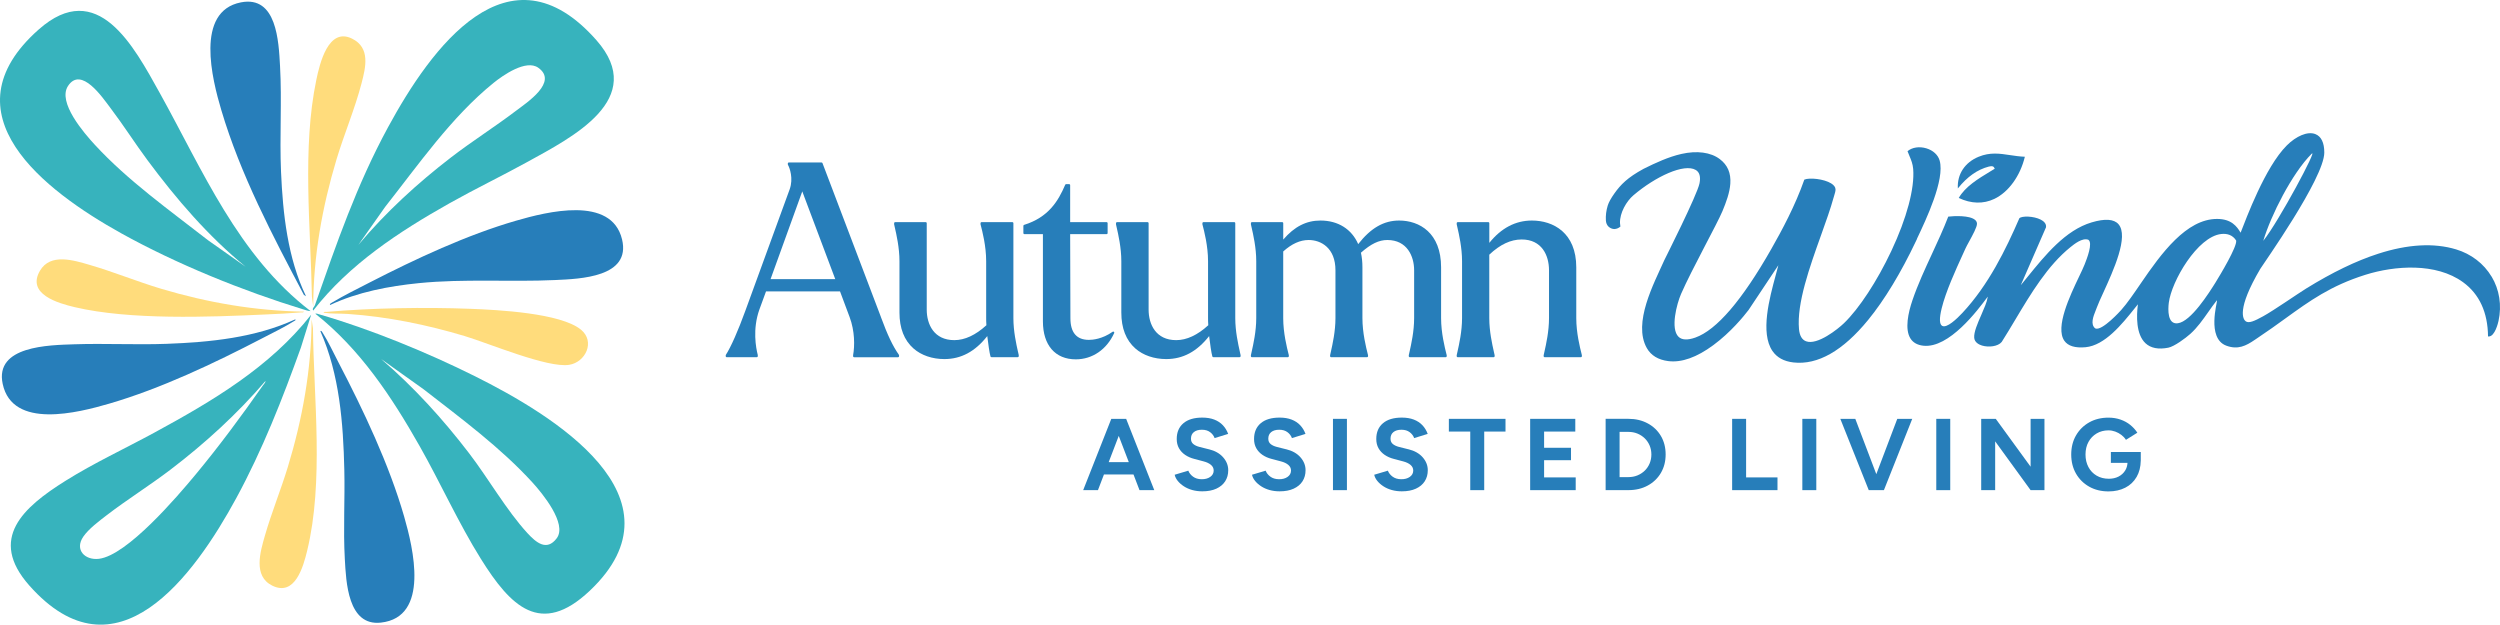 <svg xmlns="http://www.w3.org/2000/svg" id="a" viewBox="0 0 1171.02 292.58"><g><path d="m145.5,145.74c-1.07-.05-2.44-.51-3.49-.83-28.24-8.63-59.49-21.32-85.31-35.68C20.95,89.34-26.51,53.3,18.14,13.8c27.54-24.36,44.51,7.84,56.63,29.64,20.12,36.18,36.71,76.27,70.73,102.3h0Zm-30.37-20.73c-17.65-14.4-32.54-31.79-46.07-50.01-5.92-7.98-11.27-16.43-17.27-24.34-3.73-4.92-13.76-19.87-19.95-10.36-4.99,7.66,7.59,22.09,12.54,27.47,15.49,16.84,35.09,30.73,53.04,44.74l17.71,12.49h0Z" style="fill:#37b3bd;"></path><path d="m145.74,147.42l-4.77,15.3c-8.64,24.09-18.05,48.06-30.3,70.61-19.81,36.46-56.27,86.77-96.9,40.97-19.55-22.04-2.78-36.74,16.89-49.07,13.33-8.36,27.88-15.1,41.69-22.61,26.96-14.66,54.09-30.6,73.38-55.19h0Zm-21.44,31.08c-13.24,15.45-28.31,29.19-44.46,41.5-9.71,7.4-20.25,13.95-29.88,21.35-3.54,2.71-8.5,6.44-10.96,10.05-4.19,6.15.83,11.14,7.35,10.35,13.2-1.6,36.66-29.09,45.3-39.51,11-13.25,21.61-27.59,31.48-41.69.34-.49,1.38-1.52,1.17-2.05h0Z" style="fill:#37b3bd;"></path><path d="m146.7,145.49c-.6-1.04.52-1.71.81-2.53,10.15-28.93,19.5-56.19,34.26-83.38,20.16-37.15,56.51-87.43,97.62-40.73,24.27,27.57-11.52,45.52-32.55,57.11-11.94,6.58-24.26,12.49-36.15,19.18-23.71,13.34-47.04,28.58-63.99,50.35h0Zm21.21-30.85c12.87-15.3,27.66-28.84,43.5-41.02,9.8-7.53,20.29-14.14,30.12-21.6,5.33-4.04,20.03-13.61,10.6-20.29-5.72-4.05-16.52,3.52-20.97,7.12-19.71,15.96-35.17,38.3-50.77,58.08l-12.49,17.71h0Z" style="fill:#37b3bd;"></path><path d="m147.67,146.94c.5-.23,1.5.2,2.05.36,23.72,6.83,50.66,17.91,72.78,28.94,36.42,18.17,100.1,56.66,53.74,100.48-22.98,21.72-37.16,7.22-51-14.95-10.52-16.85-18.85-35.45-28.66-52.78-13.03-23-27.88-45.46-48.9-62.06h0Zm30.85,21.22c15.39,13.21,28.96,28.15,41.26,44.22,8.97,11.73,17.52,26.74,27.28,37.35,4.04,4.39,9.02,8.64,13.71,2.41,5.09-6.76-6.84-21.17-11.26-26.03-15.03-16.49-33.59-30.15-51.11-43.78l-19.88-14.18h0Z" style="fill:#37b3bd;"></path><path d="m154.66,142.84c-.51-.43.54-.93.84-1.11,5.73-3.41,11.89-6.46,17.83-9.5,21.4-10.98,45.37-22.2,68.44-28.87,14.32-4.14,44.62-11.87,49.6,8.76,4.28,17.73-19.58,18.51-31.29,19.05-21.28.98-42.61-.67-63.86,1.45-14.07,1.41-28.71,4.17-41.57,10.23h0Z" style="fill:#277eba;"></path><path d="m150.08,155.13c.37-.49.78.31.97.6,2.63,4.1,5.17,9.57,7.47,13.98,11.75,22.53,23.79,47.91,30.8,72.3,4.2,14.61,12.14,47.1-10.93,49.63-15.48,1.7-16.27-19.02-16.88-29.87-.77-13.86.1-27.82-.23-41.69-.51-21.92-2.23-44.65-11.21-64.95h.01Z" style="fill:#277eba;"></path><path d="m143.33,138.75l-.97-.6c-14.64-27.71-29.74-56.4-38.68-86.52-4.3-14.47-12.42-46.3,9.17-50.52,16.81-3.29,17.68,18.3,18.32,29.79.92,16.5-.25,33.13.47,49.64.85,19.54,3.11,40.43,11.69,58.2h0Z" style="fill:#277eba;"></path><path d="m138.27,149.59c.51.4-.3.67-.6.86-4.51,2.85-10.15,5.56-14.94,8.06-22.33,11.61-47.44,23.53-71.57,30.56-14.63,4.26-45.32,12.17-49.9-9.24-3.82-17.86,21.66-18.16,33.51-18.56,14.42-.49,28.94.32,43.38-.22,20.36-.76,41.4-2.87,60.13-11.45h-.01Z" style="fill:#277eba;"></path><path d="m146.71,143.56l-.61-4.7c-.59-32.65-4.63-69.29,2.07-101.46,1.58-7.59,5.62-24.8,16.74-19.3,8.65,4.28,6.4,13.41,4.42,20.98-3.1,11.91-8.16,23.78-11.73,35.67-6.71,22.33-10.83,45.46-10.88,68.8h-.01Z" style="fill:#ffdc7c;"></path><path d="m145.98,149.59l.61,4.21c.37,33.05,5.14,71.77-2.7,104.11-1.84,7.61-5.74,21.63-16.35,16.41-9.06-4.46-5.64-15.81-3.46-23.4,3.08-10.72,7.43-21.34,10.7-32.05,6.85-22.46,11.08-45.78,11.19-69.28h.01Z" style="fill:#ffdc7c;"></path><path d="m151.53,146.46c.35-.56.82-.32,1.32-.36,21.55-1.85,45.86-2.28,67.48-1.45,12.62.48,42.27,1.94,51.81,9.78,6.8,5.59,2.13,15.24-5.54,16.46-10.03,1.6-37.77-10.13-48.92-13.47-17.79-5.33-36.17-9.09-54.7-10.36-3.81-.26-7.69,0-11.44-.59h-.01Z" style="fill:#ffdc7c;"></path><path d="m142.37,145.97c-.35.56-.82.32-1.32.36-5.4.45-11.19.72-16.63.97-26.71,1.24-63.62,2.65-89.41-3.42-7.93-1.87-22.67-6.14-16.29-17.07,4.88-8.35,15.76-4.92,23.28-2.73,11.28,3.28,22.22,7.81,33.5,11.18,21.77,6.51,44.15,10.36,66.87,10.71h0Z" style="fill:#ffdc7c;"></path></g><g><g><path d="m527.08,196.19h-6.54l-13.17,33.4h6.92l2.81-7.35h13.84l2.81,7.35h6.92l-13.17-33.4h-.43,0Zm-7.76,20.28l4.71-12.3,4.71,12.3h-9.42Z" style="fill:#277eba;"></path><path d="m566.25,210.45l-4.39-1.1c-1.24-.32-2.22-.78-2.93-1.38-.72-.6-1.07-1.43-1.07-2.48,0-1.34.45-2.37,1.36-3.1s2.15-1.1,3.75-1.1,2.85.38,3.86,1.14c1.02.76,1.72,1.69,2.1,2.77l6.35-1.96c-.57-1.56-1.4-2.91-2.48-4.06s-2.43-2.03-4.03-2.65c-1.61-.62-3.48-.93-5.61-.93-3.82,0-6.77.88-8.85,2.65s-3.12,4.22-3.12,7.37c0,1.65.35,3.1,1.05,4.34s1.67,2.28,2.91,3.12,2.67,1.47,4.29,1.88l4.34,1.15c1.46.38,2.62.93,3.46,1.65.84.72,1.26,1.6,1.26,2.65,0,1.21-.53,2.2-1.6,2.96-1.07.76-2.44,1.13-4.13,1.1-1.59-.03-2.91-.44-3.96-1.22s-1.78-1.71-2.2-2.79l-6.39,1.91c.22,1.02.71,1.99,1.46,2.91s1.69,1.76,2.84,2.5c1.14.75,2.45,1.33,3.91,1.74s3.04.62,4.72.62c2.58,0,4.77-.41,6.58-1.24s3.2-1.98,4.15-3.46c.95-1.48,1.43-3.2,1.43-5.18,0-2.23-.8-4.25-2.39-6.06s-3.82-3.07-6.68-3.77v.02Z" style="fill:#277eba;"></path><path d="m602.47,210.45l-4.39-1.1c-1.24-.32-2.22-.78-2.93-1.38-.72-.6-1.07-1.43-1.07-2.48,0-1.34.45-2.37,1.36-3.1.91-.73,2.15-1.1,3.75-1.1s2.85.38,3.86,1.14c1.02.76,1.72,1.69,2.1,2.77l6.35-1.96c-.57-1.56-1.4-2.91-2.48-4.06s-2.43-2.03-4.03-2.65c-1.61-.62-3.48-.93-5.61-.93-3.82,0-6.77.88-8.85,2.65-2.08,1.77-3.12,4.22-3.12,7.37,0,1.65.35,3.1,1.05,4.34s1.67,2.28,2.91,3.12,2.67,1.47,4.29,1.88l4.34,1.15c1.46.38,2.62.93,3.46,1.65s1.26,1.6,1.26,2.65c0,1.21-.53,2.2-1.6,2.96-1.07.76-2.44,1.13-4.13,1.1-1.59-.03-2.91-.44-3.96-1.22s-1.78-1.71-2.2-2.79l-6.39,1.91c.22,1.02.71,1.99,1.46,2.91s1.69,1.76,2.84,2.5c1.14.75,2.45,1.33,3.91,1.74s3.04.62,4.72.62c2.58,0,4.77-.41,6.58-1.24s3.2-1.98,4.15-3.46c.95-1.48,1.43-3.2,1.43-5.18,0-2.23-.8-4.25-2.39-6.06-1.59-1.81-3.82-3.07-6.68-3.77v.02Z" style="fill:#277eba;"></path><rect x="624.37" y="196.19" width="6.54" height="33.4" style="fill:#277eba;"></rect><path d="m659.72,210.45l-4.39-1.1c-1.24-.32-2.22-.78-2.93-1.38-.72-.6-1.07-1.43-1.07-2.48,0-1.34.45-2.37,1.36-3.1.91-.73,2.15-1.1,3.75-1.1s2.85.38,3.86,1.14c1.02.76,1.72,1.69,2.1,2.77l6.35-1.96c-.57-1.56-1.4-2.91-2.48-4.06s-2.43-2.03-4.03-2.65c-1.61-.62-3.48-.93-5.61-.93-3.82,0-6.77.88-8.85,2.65-2.08,1.77-3.12,4.22-3.12,7.37,0,1.65.35,3.1,1.05,4.34s1.67,2.28,2.91,3.12,2.67,1.47,4.29,1.88l4.34,1.15c1.46.38,2.62.93,3.46,1.65s1.26,1.6,1.26,2.65c0,1.21-.53,2.2-1.6,2.96-1.07.76-2.44,1.13-4.13,1.1-1.59-.03-2.91-.44-3.96-1.22s-1.78-1.71-2.2-2.79l-6.39,1.91c.22,1.02.71,1.99,1.46,2.91s1.69,1.76,2.84,2.5c1.14.75,2.45,1.33,3.91,1.74s3.04.62,4.72.62c2.58,0,4.77-.41,6.58-1.24s3.2-1.98,4.15-3.46c.95-1.48,1.43-3.2,1.43-5.18,0-2.23-.8-4.25-2.39-6.06-1.59-1.81-3.82-3.07-6.68-3.77v.02Z" style="fill:#277eba;"></path><polygon points="678.66 202.15 688.68 202.15 688.68 229.59 695.22 229.59 695.22 202.15 705.19 202.15 705.19 196.19 678.66 196.19 678.66 202.15" style="fill:#277eba;"></polygon><polygon points="723.27 215.56 735.87 215.56 735.87 209.74 723.27 209.74 723.27 202.15 737.88 202.15 737.88 196.19 716.74 196.19 716.74 229.59 738.07 229.59 738.07 223.62 723.27 223.62 723.27 215.56" style="fill:#277eba;"></polygon><path d="m771.82,198.33c-2.62-1.43-5.64-2.15-9.04-2.15h-10.69v33.4h10.69c3.4,0,6.42-.72,9.04-2.15s4.68-3.4,6.16-5.92,2.22-5.39,2.22-8.64-.74-6.16-2.22-8.66-3.53-4.46-6.16-5.89h0Zm.89,18.74c-.54,1.29-1.3,2.41-2.27,3.36s-2.11,1.7-3.41,2.24c-1.3.54-2.72.81-4.25.81h-4.15v-21.18h4.15c1.53,0,2.94.27,4.25.81,1.3.54,2.44,1.29,3.41,2.24s1.73,2.08,2.27,3.36c.54,1.29.81,2.68.81,4.17s-.27,2.89-.81,4.18h0Z" style="fill:#277eba;"></path><polygon points="817.89 196.19 811.35 196.19 811.35 229.59 832.59 229.59 832.59 223.62 817.89 223.62 817.89 196.19" style="fill:#277eba;"></polygon><rect x="844.23" y="196.19" width="6.54" height="33.4" style="fill:#277eba;"></rect><polygon points="878.88 222.1 869.04 196.19 862.02 196.19 875.34 229.59 876.05 229.59 881.73 229.59 882.44 229.59 895.71 196.19 888.7 196.19 878.88 222.1" style="fill:#277eba;"></polygon><rect x="906.97" y="196.19" width="6.54" height="33.4" style="fill:#277eba;"></rect><polygon points="951.15 218.61 934.83 196.19 928.01 196.19 928.01 229.59 934.55 229.59 934.55 206.73 951.15 229.59 957.64 229.59 957.64 196.19 951.15 196.19 951.15 218.61" style="fill:#277eba;"></polygon><path d="m988.75,211.69v5.11h7.79c-.08,1.35-.44,2.57-1.11,3.63-.76,1.21-1.81,2.15-3.12,2.82-1.32.67-2.82,1-4.51,1-2.16,0-4.07-.48-5.73-1.46-1.65-.97-2.93-2.31-3.84-4.03-.91-1.72-1.36-3.67-1.36-5.87s.46-4.18,1.38-5.87,2.2-3.01,3.82-3.98,3.48-1.46,5.58-1.46c1.05,0,2.1.19,3.15.57s2.01.91,2.89,1.58c.87.67,1.58,1.43,2.12,2.29l5.34-3.34c-.89-1.37-2-2.58-3.32-3.65s-2.84-1.9-4.56-2.5-3.6-.91-5.63-.91c-3.4,0-6.42.74-9.04,2.22s-4.68,3.51-6.18,6.11c-1.5,2.59-2.24,5.58-2.24,8.95s.75,6.35,2.24,8.95c1.5,2.59,3.55,4.63,6.18,6.11,2.62,1.48,5.64,2.22,9.04,2.22,2.96,0,5.57-.58,7.85-1.74,2.27-1.16,4.06-2.85,5.34-5.08,1.22-2.11,1.86-4.64,1.92-7.58h.01v-4.06h-14.03l.02-.03Z" style="fill:#277eba;"></path></g><g><path d="m412.58,148.35l-27.32-71.94c-.07-.19-.25-.31-.46-.31h-15.29c-.27,0-.49.22-.49.49v.38c0,.08.02.17.06.24.83,1.46,2.6,6.34.84,11.37l-20.81,57.03c-3.35,9.25-6.75,16.94-9.1,20.58-.05.08-.08.17-.08.26v.38c0,.27.22.49.49.49h14.04c.27,0,.49-.22.49-.49v-.5s0-.08-.02-.12c-.85-3.3-2.49-11.98.74-21.14l3.14-8.58h34.66l4.52,12.09c2.41,6.47,2.41,13.43,1.61,17.79v.47c0,.27.22.49.49.49h20.55c.27,0,.49-.22.49-.49v-.38c0-.1-.03-.2-.09-.28-2.87-4.09-5.32-9.25-8.47-17.81v-.02Zm-51.64-17.61l14.85-41.09,15.45,41.09h-30.31,0Z" style="fill:#277eba;"></path><path d="m476.83,164.77c-.8-3.59-2.15-9.59-2.15-15.74v-44.49c0-.27-.22-.49-.49-.49h-14.41c-.27,0-.49.22-.49.49v.5s0,.08.02.12l.02.07c.78,2.98,2.6,9.95,2.6,17.1v26.45c0,.96,0,2.24.11,3.56-5.06,4.63-10.12,6.98-15.03,6.98-9.53,0-12.92-7.39-12.92-14.3v-40.48c0-.27-.22-.49-.49-.49h-14.29c-.27,0-.49.22-.49.49v.5s0,.07.01.1c.08.37.18.8.29,1.29.77,3.36,2.2,9.6,2.2,15.9v24.06c0,7.34,2.22,13.01,6.59,16.85,3.63,3.19,8.77,4.95,14.45,4.95,7.82,0,14.4-3.52,20.09-10.77.44,3.64,1.02,7.85,1.5,9.53.06.21.25.35.47.35h12.28c.27,0,.49-.22.49-.49v-.38s0-.07,0-.1c-.09-.44-.21-.97-.35-1.58v.02Z" style="fill:#277eba;"></path><path d="m521.17,155.4c-4.85,3.43-9.4,3.8-11.12,3.8-5.75,0-8.66-3.42-8.66-10.16h0l-.12-39.37h17.06c.27,0,.49-.22.49-.49v-4.64c0-.27-.22-.49-.49-.49h-17.06v-17.31c0-.27-.22-.49-.49-.49h-1.38c-.2,0-.37.12-.45.3-3.27,7.66-7.86,15.24-19.25,18.78-.2.06-.34.25-.34.47v3.38c0,.27.22.49.49.49h8.66v40.87c0,11.14,5.76,17.78,15.4,17.78,7.76,0,14.49-4.61,17.99-12.32.09-.2.04-.44-.13-.58-.17-.14-.41-.15-.59-.02h-.01Z" style="fill:#277eba;"></path><path d="m580.76,164.77c-.8-3.59-2.15-9.59-2.15-15.74v-44.49c0-.27-.22-.49-.49-.49h-14.41c-.27,0-.49.22-.49.49v.5s0,.08.02.12l.02.07c.78,2.98,2.6,9.95,2.6,17.1v26.45c0,.96,0,2.24.11,3.56-5.06,4.63-10.12,6.98-15.03,6.98-9.53,0-12.92-7.39-12.92-14.3v-40.48c0-.27-.22-.49-.49-.49h-14.29c-.27,0-.49.22-.49.49v.5s0,.07,0,.1c.08.36.18.8.29,1.29.77,3.36,2.2,9.6,2.2,15.9v24.06c0,7.34,2.22,13.01,6.59,16.85,3.63,3.19,8.77,4.95,14.45,4.95,7.82,0,14.4-3.52,20.09-10.77.44,3.64,1.02,7.84,1.5,9.53.06.21.25.35.47.35h12.28c.27,0,.49-.22.49-.49v-.38s0-.07-.01-.1c-.09-.44-.21-.97-.35-1.58v.02Z" style="fill:#277eba;"></path><path d="m677.53,165.91c-.81-3.24-2.51-9.99-2.51-16.88v-23.81c0-16.16-10.16-21.92-19.66-21.92-7.19,0-13.3,3.52-19.17,11.05-3.04-7.03-9.44-11.05-17.68-11.05-6.63,0-12.2,2.84-17.43,8.92v-7.68c0-.27-.22-.49-.49-.49h-14.16c-.27,0-.49.22-.49.49v.5s0,.07.01.1c.08.37.18.8.29,1.29.77,3.36,2.2,9.6,2.2,15.9v26.7c0,6.15-1.35,12.16-2.15,15.74-.14.61-.25,1.14-.35,1.58,0,.03-.01.07-.01.1v.38c0,.27.22.49.49.49h16.79c.27,0,.49-.22.49-.49v-.38s0-.08-.01-.12l-.11-.42c-.81-3.24-2.51-9.99-2.51-16.88v-31.24c4.02-3.61,7.92-5.37,11.92-5.37,5.79,0,12.55,3.71,12.55,14.18v22.43c0,6.15-1.35,12.16-2.15,15.74-.14.61-.25,1.14-.35,1.58,0,.03-.01.07-.01.1v.38c0,.27.22.49.49.49h16.79c.27,0,.49-.22.49-.49v-.38s0-.08-.01-.12l-.11-.42c-.81-3.24-2.51-9.99-2.51-16.88v-23.81c0-2.5-.23-4.74-.7-6.85,4.72-4.17,8.44-5.95,12.37-5.95,9.26,0,12.55,7.64,12.55,14.18v22.43c0,6.16-1.35,12.16-2.15,15.75-.14.6-.25,1.13-.35,1.57,0,.03-.01.07-.01.1v.38c0,.27.22.49.49.49h16.79c.27,0,.49-.22.49-.49v-.38s0-.08-.01-.12l-.11-.42h0Z" style="fill:#277eba;"></path><path d="m740.85,165.9c-.81-3.24-2.51-9.99-2.51-16.87v-23.81c0-16.16-10.74-21.92-20.79-21.92-7.67,0-14.37,3.52-19.94,10.46v-9.22c0-.27-.22-.49-.49-.49h-14.29c-.27,0-.49.22-.49.49v.5s0,.07.01.1c.08.37.18.8.29,1.29.77,3.36,2.2,9.6,2.2,15.9v26.7c0,6.15-1.35,12.16-2.15,15.74-.14.61-.25,1.14-.35,1.58,0,.03-.01.07-.01.1v.38c0,.27.22.49.49.49h16.79c.27,0,.49-.22.49-.49v-.38s0-.07-.01-.1c-.09-.44-.21-.97-.35-1.58-.8-3.59-2.15-9.59-2.15-15.74v-29.74c5.09-4.79,10.06-7.12,15.18-7.12,9.44,0,12.8,7.45,12.8,14.43v22.43c0,6.16-1.35,12.16-2.15,15.75-.14.6-.25,1.13-.35,1.57,0,.03-.01.07-.01.1v.38c0,.27.22.49.49.49h16.92c.27,0,.49-.22.49-.49v-.38s0-.08-.01-.12l-.11-.43h.01Z" style="fill:#277eba;"></path><path d="m1167.08,129.58c-3.64-6.1-9.55-10.63-16.63-12.77-10.36-3.13-22.65-2.44-36.51,2.05-10.36,3.35-21.39,8.68-33.72,16.29-3.81,2.35-15.08,10.2-20.15,13-4.16,2.3-6.69,3.36-8.12,2.37-1.25-.86-4.47-5.49,6.8-24.6,1.14-1.93,29.97-42.49,29.97-54.47,0-4.58-1.42-7.57-4.22-8.65-3.67-1.42-9.05,1.03-13.34,5.32-10.23,10.23-18.98,34.16-21.64,40.88-1.74-2.96-4.34-6.45-11.02-6.45-14.4,0-26.15,16.16-35.63,30.04-3.32,4.86-6.45,9.45-9.29,12.63-.09.1-9.06,10.12-12.17,8.6-2.37-1.94-.87-5.66.22-8.38.2-.49.38-.95.53-1.37.59-1.64,1.7-4.07,2.99-6.88,4.82-10.55,12.1-26.5,7.16-32.18-2.11-2.42-6.34-2.7-12.58-.84-12.27,3.66-21.67,15.25-29.96,25.47-.95,1.18-1.86,2.29-2.76,3.38l-.45.54.28-.65,11.52-26.43c.28-1.8-1.2-2.95-2.48-3.61-3.33-1.69-8.78-1.82-10-.64-6.33,14.59-14.45,31.27-26.69,44.35-2.6,2.77-7.27,7.25-9.44,6.07-1.34-.72-1.42-3.51-.24-8.29,1.92-7.78,6.4-17.61,10.01-25.51.39-.85.77-1.68,1.13-2.48.35-.78.98-1.93,1.71-3.26,1.65-3.02,3.7-6.77,3.67-8.31-.01-.69-.31-1.29-.88-1.78-2.56-2.22-9.89-1.88-12.58-1.55-2.23,5.81-4.95,11.7-7.59,17.39-3.3,7.12-6.71,14.48-9.19,21.8-1.96,5.76-3.7,13.54-.9,17.93,1.23,1.92,3.25,3.05,6.01,3.35,12.09,1.31,25.52-16.72,29.93-22.65l.24-.32-.06.4c-.35,2.15-1.61,5.03-2.94,8.08-1.76,4.01-3.57,8.15-3.34,10.79.2,2.25,2.39,3.24,3.68,3.63,3.04.92,7.46.46,9.2-1.7,2.08-3.26,4.11-6.66,6.26-10.26,7.5-12.55,15.25-25.52,25.95-34.15,1.8-1.45,5.55-4.48,8.33-3.47,2.31,1.4-.67,8.96-1.65,11.44l-.06.16c-.56,1.42-1.5,3.4-2.6,5.7-4.23,8.86-11.3,23.69-6.89,30.03,1.71,2.45,5.04,3.47,9.89,3.03,9.11-.83,17.11-10.81,22.95-18.1.48-.6.95-1.18,1.4-1.74l.22-.27-.04.34c-.61,4.87-.95,13.67,3.6,17.91,2.46,2.29,6.04,2.99,10.66,2.08,2.83-.56,8.12-4.48,10.32-6.46,3.29-2.95,5.87-6.63,8.37-10.18,1.27-1.81,2.58-3.68,3.96-5.41l.11-.13.06.16c.23.57-4.91,17.54,4.28,21.04,5.5,2.09,9.33.1,13.46-2.72.44-.3.89-.6,1.33-.9,4.78-3.17,8.95-6.19,12.99-9.11,11.38-8.22,21.2-15.32,37.44-20.43,13.83-4.35,33.11-5.73,45.74,3.45,7.67,5.58,11.61,14.13,11.72,25.41.11.02.22.03.33.03,2.92,0,4.43-6.53,4.59-7.31,1.58-7.25.43-14.62-3.24-20.75v.02Zm-84.32-57.52c3.29-3.29-15.26,31.53-22.63,40.76,3.55-11.89,13.48-31.6,22.63-40.76Zm-44.87,60.07c-3.22,5.15-11.65,18.54-17.83,19.3-4.82.59-4.57-6.39-4.19-9.53,1.25-10.2,13.46-31.06,24.56-32.29,2.89-.32,5.4.52,7.01,3.06.52,2.84-7.62,16.34-9.56,19.46h.01Z" style="fill:#277eba;"></path><path d="m897.93,111.82c4.26-8.98,13.13-27.67,10.62-36.6-.74-2.64-3.06-4.78-6.2-5.73-3.3-1-6.69-.49-8.85,1.33.29.81.61,1.57.92,2.29.79,1.87,1.53,3.63,1.73,6.06.73,9.01-3,23.01-10.24,38.39-6.62,14.07-15.12,27.03-22.18,33.83-2.93,2.82-12.49,10.43-17.76,8.47-1.91-.71-3.03-2.63-3.31-5.69-1.1-12.05,4.97-29.02,10.33-44,2.31-6.44,4.48-12.53,5.89-17.67.08-.29.18-.61.28-.94.3-.97.65-2.06.61-2.9-.05-1.02-.74-1.95-2.05-2.76-3.38-2.1-10.12-2.79-12.56-1.77-4.27,12.2-10.51,23.78-15.48,32.51-13.67,24.03-25.65,37.99-35.61,41.49-3.62,1.27-6.26,1.15-7.83-.37-3.9-3.76-.86-15.43,1.2-20.13,5.01-11.47,16.81-32.6,19.38-38.77,1.74-4.18,3.38-8.62,3.67-12.83.34-4.98-1.27-8.74-4.92-11.5-4.28-3.24-10.76-4.06-17.97-2.43-6.06,1.37-12.11,4.17-17.75,6.98-7.51,4.09-10.71,7.36-13.69,11.57-1.58,2.23-2.62,4.12-3.09,5.62-.71,2.29-1.01,4.71-.87,6.98.08,1.18.47,2.14,1.18,2.85s1.81,1.18,2.72,1.18h.11c1.01-.04,2.03-.47,2.79-1.16-.11-.54-.17-1.1-.19-1.64-.16-4.76,3.03-10.24,6.29-13.01,10.41-8.85,23.78-15.04,29.18-11.87,1.79,1.05,2.39,3.15,1.78,6.25-1.08,5.48-16.2,35.36-16.48,35.99-4.85,10.86-14.86,29.39-8.21,41.19,1.95,3.46,5.34,5.51,10.08,6.11,6.2.78,13.3-1.74,21.09-7.49,8.15-6.01,14.26-13.53,16.51-16.48l13.93-20.93-.14.56c-.31,1.23-.69,2.64-1.1,4.13-2.91,10.73-7.31,26.94-1.53,35.45,2.09,3.07,5.4,4.89,9.85,5.39,11.35,1.28,23.13-5.42,34.99-19.92,7.63-9.32,15.38-22.11,22.42-36.97l.49-1.03-.03-.03Z" style="fill:#277eba;"></path><path d="m931.54,78.05h0c2.05-.54,2.39.14,2.66.69.04.07.07.15.11.21l.05.08-.08.05c-.62.38-1.26.77-1.9,1.15-5.82,3.52-11.84,7.16-14.88,12.49,5.75,2.74,11.51,2.9,16.67.44,6.65-3.17,12.12-10.73,14.29-19.74-2.47-.09-4.75-.44-6.97-.77-4.81-.73-9.35-1.42-14.69.78-6.48,2.67-10.1,8.2-9.73,14.84,4.39-5.48,9.12-8.82,14.46-10.23h.01Z" style="fill:#277eba;"></path></g></g></svg>